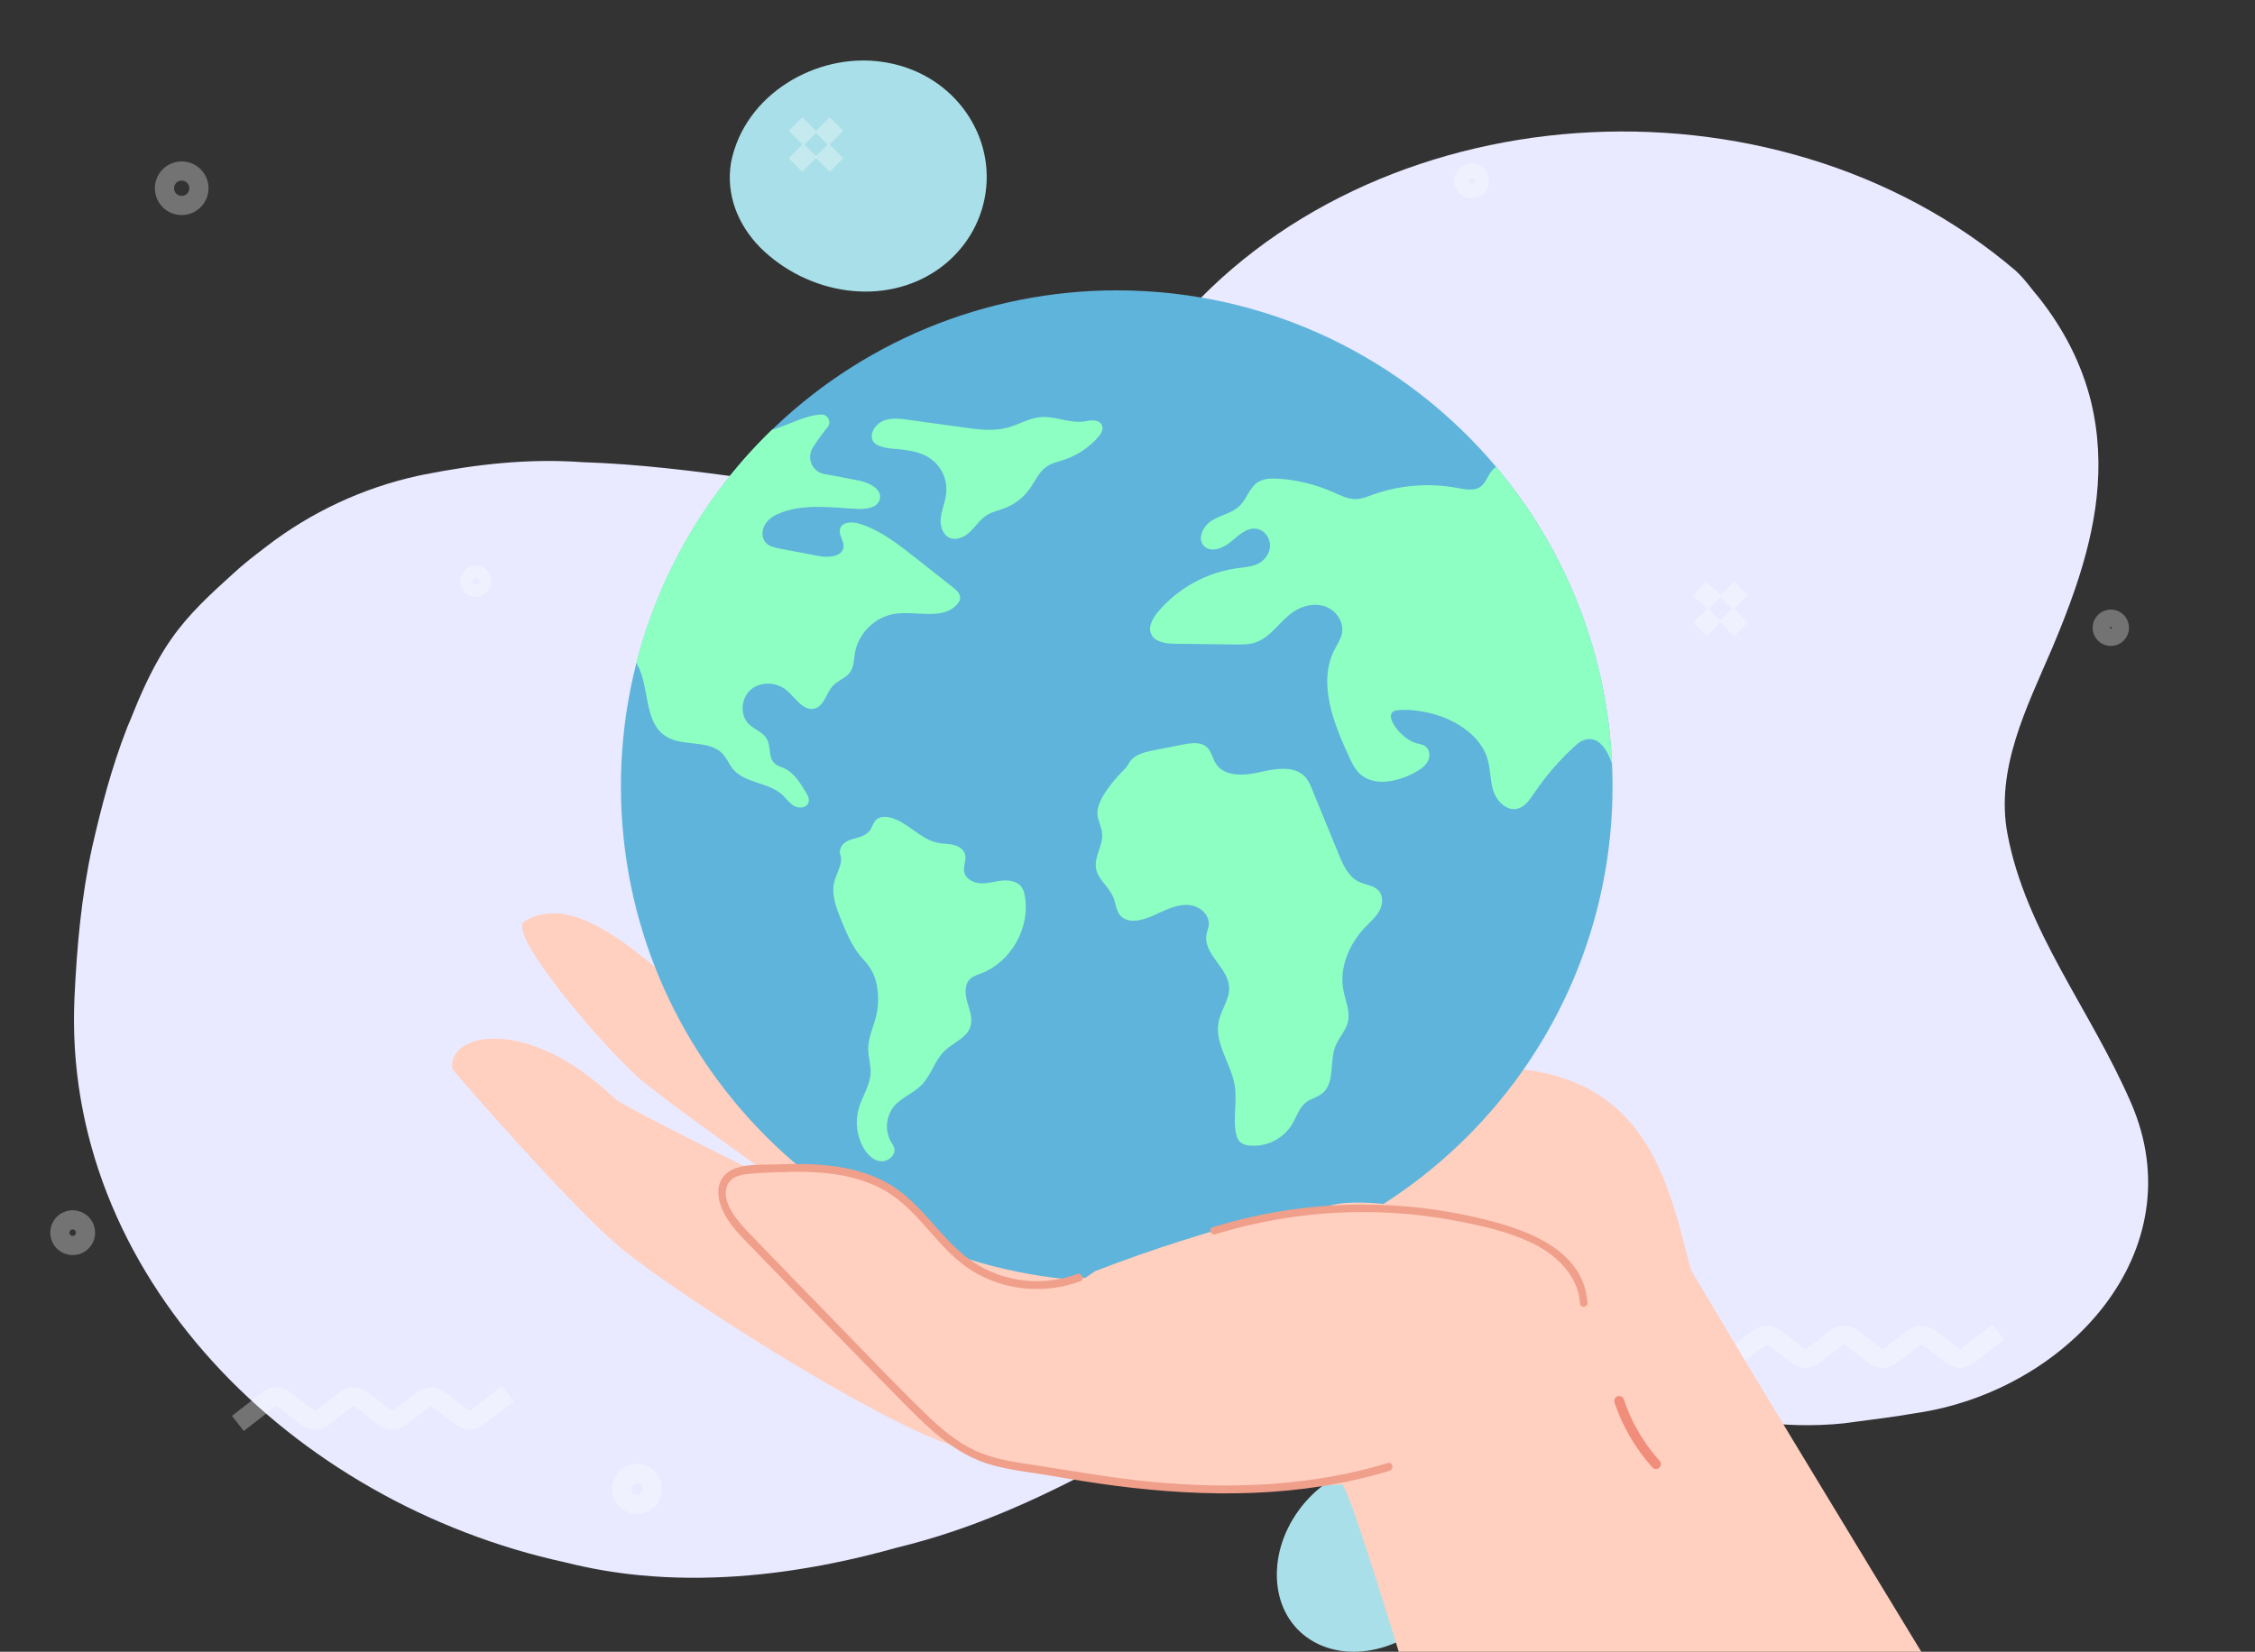 <?xml version="1.0" encoding="UTF-8"?> <svg xmlns="http://www.w3.org/2000/svg" width="823" height="603" viewBox="0 0 823 603" fill="none"><rect x="0" y="0" width="823" height="603" fill="#333333" stroke="none"/> <g clip-path="url(#clip0_83_19)"> <path d="M62.421 233.411C69.044 223.889 77.092 216.662 85.313 209.213C87.927 206.837 90.65 204.561 93.482 202.385C94.746 201.404 95.994 200.45 97.246 199.488C113.548 186.933 132.417 178.132 152.509 173.715C153.162 173.575 153.816 173.438 154.469 173.302C173.561 169.506 192.784 167.292 212.631 168.725C232.853 169.379 253.148 171.893 273.975 174.8C276.628 175.166 279.3 175.458 281.99 175.676C290.593 176.389 298.67 177.011 306.823 176.657C339.171 176.576 366.804 164.801 391.778 148.166C404.263 139.851 416.098 130.355 427.57 120.568C499.706 33.457 646.94 22.986 735.695 98.859C739.086 101.988 741.249 105.301 744.19 108.731C753.218 120.176 759.688 132.693 763.158 146.607C768.843 170.34 764.912 192.759 757.397 214.805C754.894 222.152 751.993 229.461 748.918 236.759C739.593 258.462 728.183 280.828 732.685 304.561C739.442 340.161 762.87 368.325 777.741 402.598C801.332 456.797 754.541 507.825 699.154 515.901C690.208 517.477 681.774 518.393 672.89 519.619C628.354 524.178 588.831 504.643 547.092 491.073C522.03 483.45 495.057 482.218 471.877 495.324C423.518 521.591 380.753 552.067 327.408 564.974C319.723 567.132 311.959 569.028 304.16 570.611C280.755 575.359 256.99 577.295 233.817 575.097C224.561 574.233 215.385 572.659 206.37 570.388C106.679 548.712 22.414 465.361 27.194 363.95C28.063 345.514 29.7 327.196 33.641 309.234C37.01 294.519 40.695 280.246 46.43 265.538C48.39 261.016 49.932 256.797 51.984 252.327C55.262 245.039 58.758 238.675 62.421 233.411Z" fill="#E9EAFF"></path> <path d="M472.778 553.12C478.34 544.643 486.311 538.748 494.78 536.043C503.249 533.337 512.231 533.806 519.885 538.034C527.538 542.262 532.401 549.459 534.006 557.702C535.611 565.945 533.897 575.255 528.375 583.726C522.986 591.935 514.965 598.068 505.63 601.117C496.728 604.003 487.336 603.685 479.66 599.45C471.985 595.215 467.483 587.878 466.314 579.469C465.146 571.06 467.202 561.601 472.778 553.12Z" fill="#A9DFE8"></path> <path d="M266.776 59.45C271.667 34.234 298.26 19.173 321.76 22.546C334.254 24.263 344.527 30.555 351.286 39.245C358.045 47.935 361.385 59.032 359.686 70.514C357.988 81.996 351.611 91.718 342.665 98.136C322.546 112.382 294.524 107.367 277.438 90.348C269.279 82.032 264.904 71.113 266.776 59.45Z" fill="#A9DFE8"></path> <g opacity="0.56"> <path opacity="0.56" d="M86.815 519.643L97.996 510.986C98.839 510.333 99.874 509.979 100.94 509.979C102.005 509.979 103.04 510.333 103.883 510.986L112.089 517.371C112.931 518.023 113.966 518.377 115.032 518.377C116.097 518.377 117.133 518.023 117.975 517.371L126.199 511C127.041 510.348 128.077 509.994 129.142 509.994C130.208 509.994 131.243 510.348 132.085 511L140.306 517.371C141.148 518.023 142.183 518.377 143.249 518.377C144.314 518.377 145.35 518.023 146.192 517.371L154.416 511C155.258 510.348 156.294 509.994 157.359 509.994C158.425 509.994 159.46 510.348 160.302 511L168.508 517.356C169.353 518.014 170.392 518.371 171.462 518.371C172.532 518.371 173.572 518.014 174.416 517.356L185.425 508.735" stroke="white" stroke-width="7" stroke-miterlimit="10"></path> <path opacity="0.56" d="M630.704 497.169L641.885 488.512C642.727 487.859 643.762 487.505 644.827 487.505C645.892 487.505 646.926 487.859 647.768 488.512L655.992 494.879C656.834 495.531 657.87 495.885 658.935 495.885C660 495.885 661.036 495.531 661.878 494.879L670.102 488.512C670.945 487.859 671.98 487.505 673.045 487.505C674.111 487.505 675.146 487.859 675.989 488.512L684.209 494.879C685.051 495.531 686.087 495.885 687.152 495.885C688.218 495.885 689.253 495.531 690.095 494.879L698.319 488.512C699.162 487.859 700.197 487.505 701.262 487.505C702.328 487.505 703.363 487.859 704.206 488.512L712.411 494.868C713.256 495.525 714.295 495.882 715.365 495.882C716.436 495.882 717.475 495.525 718.319 494.868L729.328 486.246" stroke="white" stroke-width="7" stroke-miterlimit="10"></path> <path opacity="0.56" d="M72.519 69.734C73.079 66.307 70.754 63.075 67.327 62.516C63.9 61.956 60.669 64.281 60.11 67.709C59.55 71.136 61.875 74.368 65.302 74.927C68.728 75.486 71.96 73.162 72.519 69.734Z" stroke="white" stroke-width="7" stroke-miterlimit="10"></path> <path opacity="0.56" d="M175.863 212.184C175.863 212.621 175.733 213.049 175.49 213.413C175.247 213.776 174.902 214.06 174.498 214.227C174.094 214.394 173.649 214.438 173.22 214.353C172.791 214.268 172.398 214.057 172.088 213.748C171.779 213.438 171.568 213.044 171.483 212.615C171.398 212.186 171.442 211.742 171.609 211.338C171.776 210.934 172.06 210.588 172.423 210.345C172.787 210.102 173.214 209.973 173.652 209.973C173.942 209.972 174.23 210.029 174.498 210.14C174.767 210.251 175.011 210.414 175.216 210.619C175.422 210.825 175.584 211.069 175.695 211.337C175.806 211.606 175.863 211.893 175.863 212.184V212.184Z" stroke="white" stroke-width="7" stroke-miterlimit="10"></path> <path opacity="0.56" d="M237.905 545.187C238.805 542.216 237.125 539.079 234.155 538.18C231.184 537.28 228.047 538.96 227.148 541.931C226.249 544.902 227.928 548.039 230.899 548.938C233.869 549.838 237.006 548.158 237.905 545.187Z" stroke="white" stroke-width="7" stroke-miterlimit="10"></path> <path opacity="0.56" d="M31.218 450.01C31.218 450.937 30.943 451.844 30.428 452.615C29.912 453.386 29.18 453.987 28.323 454.342C27.466 454.697 26.524 454.79 25.614 454.609C24.704 454.428 23.869 453.982 23.213 453.326C22.558 452.67 22.111 451.834 21.93 450.925C21.749 450.015 21.842 449.072 22.197 448.215C22.552 447.358 23.153 446.626 23.924 446.11C24.695 445.595 25.602 445.32 26.529 445.32C27.773 445.32 28.965 445.814 29.845 446.694C30.724 447.573 31.218 448.766 31.218 450.01V450.01Z" stroke="white" stroke-width="7" stroke-miterlimit="10"></path> <path opacity="0.56" d="M771.582 232.08C773.186 231.415 773.949 229.575 773.284 227.97C772.619 226.365 770.779 225.603 769.174 226.268C767.57 226.932 766.807 228.773 767.472 230.378C768.137 231.983 769.977 232.745 771.582 232.08Z" stroke="white" stroke-width="7" stroke-miterlimit="10"></path> <path opacity="0.56" d="M540.643 66.944C541.111 64.972 539.893 62.995 537.922 62.526C535.951 62.058 533.974 63.276 533.505 65.247C533.037 67.218 534.255 69.196 536.226 69.665C538.197 70.133 540.174 68.915 540.643 66.944Z" stroke="white" stroke-width="5.38" stroke-miterlimit="10"></path> <path opacity="0.56" d="M290.336 60.233L295.71 54.858" stroke="white" stroke-width="7" stroke-miterlimit="10"></path> <path opacity="0.56" d="M299.92 50.644L305.298 45.269" stroke="white" stroke-width="7" stroke-miterlimit="10"></path> <path opacity="0.56" d="M290.336 45.269L295.71 50.644" stroke="white" stroke-width="7" stroke-miterlimit="10"></path> <path opacity="0.56" d="M299.92 54.858L305.298 60.233" stroke="white" stroke-width="7" stroke-miterlimit="10"></path> <path opacity="0.56" d="M462.884 478.988L468.259 473.613" stroke="white" stroke-width="7" stroke-miterlimit="10"></path> <path opacity="0.56" d="M472.471 469.399L477.846 464.024" stroke="white" stroke-width="7" stroke-miterlimit="10"></path> <path opacity="0.56" d="M462.884 464.024L468.259 469.399" stroke="white" stroke-width="7" stroke-miterlimit="10"></path> <path opacity="0.56" d="M472.471 473.613L477.846 478.988" stroke="white" stroke-width="7" stroke-miterlimit="10"></path> <path opacity="0.56" d="M620.427 229.781L625.802 224.406" stroke="white" stroke-width="7" stroke-miterlimit="10"></path> <path opacity="0.56" d="M630.015 220.192L635.389 214.817" stroke="white" stroke-width="7" stroke-miterlimit="10"></path> <path opacity="0.56" d="M620.427 214.817L625.802 220.192" stroke="white" stroke-width="7" stroke-miterlimit="10"></path> <path opacity="0.56" d="M630.015 224.406L635.389 229.781" stroke="white" stroke-width="7" stroke-miterlimit="10"></path> </g> <path d="M618.065 499.032C600.352 508.434 553.976 515.615 504.748 520.63C486.517 522.504 467.867 524.06 450.195 525.361C406.589 528.489 368.561 529.832 355.562 529.413C354.881 529.375 354.203 529.303 353.529 529.196H353.47C351.232 528.81 349.03 528.237 346.887 527.485C317.61 517.606 247.866 472.841 227.489 456.332C208.613 441.049 165.111 390.353 165.111 390.353C162.948 376.873 192.837 370.54 224.415 401.156C226.418 403.085 253.512 416.699 271.539 425.704C271.903 425.846 272.267 426.034 272.635 426.222C274.099 426.929 275.471 427.644 276.755 428.276C282.472 431.116 286.538 433.086 287.408 433.538C286.655 432.944 283.857 430.953 279.804 428.1C278.87 427.437 277.894 426.74 276.876 426.009C276.55 425.775 276.219 425.495 275.847 425.264C262.597 415.762 241.772 400.734 233.892 394.138C222.336 384.493 184.287 340.727 191.49 336.34C210.729 324.75 235.231 350.059 259.665 370.687C268.164 377.839 308.6 397.401 322.896 406.815C313.766 398.927 294.76 382.139 288.788 374.229C280.841 363.656 267.156 336.541 272.317 334.437C281.757 330.601 291.138 337.243 314.372 362.134C334.001 383.134 379.13 393.139 390.77 399.145C414.134 411.153 458.054 397.355 529.316 390.361C535.101 389.768 540.919 389.545 546.732 389.696V389.742C615.397 391.771 609.545 454.676 625.117 488.634C626.865 492.365 624.142 495.84 618.065 499.032Z" fill="#FFCFBF"></path> <path d="M330.885 380.595C330.885 380.595 308.818 344.237 328.149 348.758C347.481 353.279 387.278 405.222 429.145 403.185L406.17 419.915L330.885 380.595Z" fill="#FFCFBF"></path> <path d="M588.528 286.957C588.528 386.894 507.509 467.914 407.567 467.914C307.626 467.914 226.61 386.894 226.61 286.957C226.611 238.964 245.677 192.938 279.613 159.002C313.548 125.067 359.575 106.001 407.567 106C463.153 106 512.883 131.057 546.076 170.499C571.761 200.961 586.623 239.079 588.336 278.889C588.464 281.568 588.528 284.258 588.528 286.957Z" fill="#5FB4DB"></path> <path d="M374.002 326.95C373.861 325.941 373.526 324.968 373.015 324.085C371.581 321.835 368.536 321.22 365.876 321.459C363.216 321.697 360.614 322.571 357.929 322.462C355.244 322.354 352.341 320.831 351.873 318.205C351.5 316.113 352.789 313.917 352.216 311.864C351.701 310.028 349.823 308.882 347.966 308.438C346.109 307.995 344.16 308.075 342.29 307.702C335.845 306.414 331.378 300.14 325.017 298.501C323.189 298.024 321.014 298.049 319.676 299.379C318.626 300.425 318.345 302.022 317.455 303.206C316.062 305.059 313.598 305.716 311.348 306.276C305.911 307.652 306.467 311.517 306.609 311.843C307.898 314.85 305.48 318.368 304.564 321.672C303.267 326.344 305.125 331.246 306.952 335.738C308.78 340.23 310.717 344.91 313.782 348.733C315.012 350.255 316.417 351.636 317.501 353.263C318.909 355.499 319.819 358.012 320.169 360.632C320.709 364.071 320.566 367.583 319.751 370.967C318.772 374.991 316.823 378.86 316.869 383C316.869 385.928 317.877 388.768 317.756 391.679C317.563 396.28 314.661 400.278 313.402 404.699C312.735 407.092 312.547 409.592 312.848 412.058C313.149 414.523 313.935 416.905 315.158 419.066C316.522 421.446 318.68 423.667 321.411 423.939C324.142 424.211 327.112 421.617 326.33 418.987C326.049 418.257 325.679 417.565 325.23 416.925C324.071 414.889 323.555 412.552 323.748 410.218C323.942 407.884 324.836 405.663 326.313 403.846C329.028 400.634 333.315 399.157 336.272 396.167C339.835 392.566 341.111 387.145 344.766 383.619C347.941 380.574 352.897 378.914 354.194 374.71C355.089 371.812 353.855 368.746 353.019 365.827C352.182 362.907 351.923 359.323 354.169 357.282C355.223 356.328 356.641 355.91 357.971 355.408C369.029 351.238 376.16 338.578 374.002 326.95Z" fill="#8EFFC2"></path> <path d="M503.176 325.172C501.432 323.202 498.441 323.081 496.066 321.977C492.155 320.145 490.21 315.803 488.562 311.809C485.325 303.918 482.09 296.026 478.859 288.132C478.248 286.647 477.604 285.133 476.592 283.903C472.827 279.395 465.717 280.507 460 281.845C454.282 283.184 446.954 283.753 443.767 278.805C442.512 276.856 442.157 274.313 440.442 272.753C438.259 270.766 434.875 271.205 431.981 271.77L420.747 273.961C417.401 274.614 413.457 275.76 411.984 278.671C411.589 279.454 411.07 280.168 410.449 280.787C407.572 283.644 400.269 291.474 400.524 297.066C400.637 299.575 402.055 301.863 402.256 304.36C402.595 308.643 399.328 312.687 399.997 316.933C400.658 321.052 404.761 323.738 406.342 327.602C407.296 329.936 407.367 332.768 409.161 334.541C410.801 336.16 413.39 336.352 415.652 335.946C418.998 335.34 422.043 333.671 425.163 332.316C428.284 330.961 431.717 329.886 435.051 330.572C438.384 331.258 441.45 334.227 441.157 337.619C441.049 338.874 440.513 340.049 440.321 341.287C439.146 348.272 448.171 353.249 448.59 360.318C448.849 364.726 445.662 368.574 444.784 372.899C443.111 380.883 449.343 388.286 450.639 396.321C451.547 401.913 450.045 407.693 450.999 413.281C451.241 414.707 451.706 416.209 452.827 417.108C453.726 417.751 454.789 418.127 455.892 418.192C458.944 418.505 462.023 417.958 464.78 416.611C467.537 415.264 469.861 413.171 471.489 410.571C473.162 407.785 474.107 404.377 476.7 402.407C478.457 401.077 480.757 400.6 482.485 399.232C487.316 395.409 485.141 387.613 487.399 381.883C488.625 378.775 491.205 376.253 491.954 372.995C492.832 369.164 490.996 365.303 490.281 361.443C488.708 353.111 492.51 344.454 498.391 338.343C500.189 336.473 502.214 334.742 503.452 332.458C504.69 330.175 504.903 327.113 503.176 325.172Z" fill="#8EFFC2"></path> <path d="M402.055 155.003C401.644 154.343 400.996 153.866 400.243 153.673C398.608 153.208 397.006 153.71 395.392 153.898C390.134 154.509 384.935 151.807 379.67 152.292C375.487 152.681 371.798 155.032 367.758 156.119C362.576 157.516 357.084 156.793 351.768 156.057L331.533 153.263C328.58 152.844 325.485 152.464 322.691 153.493C319.897 154.522 317.563 157.487 318.316 160.373C319.211 163.819 327.221 163.895 327.221 163.895C330.734 164.279 334.331 164.685 337.506 166.224C340.248 167.505 342.489 169.658 343.878 172.348C345.267 175.037 345.725 178.111 345.181 181.089C344.762 183.845 343.587 186.468 343.328 189.245C343.068 192.022 344.047 195.251 346.611 196.355C349.175 197.459 352.149 195.979 354.14 194.038C356.13 192.097 357.707 189.646 360.054 188.137C362.107 186.811 364.571 186.33 366.846 185.443C370.413 184.039 373.501 181.639 375.742 178.529C377.75 175.727 379.113 172.31 381.953 170.357C383.844 169.052 386.165 168.571 388.344 167.847C393.16 166.24 397.458 163.374 400.791 159.545C401.908 158.269 402.954 156.554 402.055 155.003Z" fill="#8EFFC2"></path> <path d="M350.405 218.485C350.277 219.246 349.926 219.952 349.397 220.513C344.231 226.59 334.423 222.901 326.539 224.093C319.354 225.177 313.206 231.237 312.014 238.406C311.595 240.786 311.671 243.379 310.29 245.357C308.751 247.557 305.848 248.373 304.017 250.322C301.507 252.957 300.892 257.625 297.412 258.637C293.263 259.846 290.386 254.764 287.077 251.987C283.455 248.954 277.637 248.691 274.04 251.748C270.443 254.806 269.925 261.008 273.279 264.333C275.37 266.383 278.545 267.316 279.929 269.879C281.41 272.619 280.373 276.534 282.648 278.663C283.61 279.57 284.957 279.917 286.161 280.465C290.072 282.272 292.385 286.321 294.56 290.002C294.825 290.431 295.016 290.902 295.124 291.394C295.798 294.644 292.109 295.464 289.917 294.259C288.119 293.276 286.948 291.465 285.421 290.077C280.356 285.514 271.819 285.999 267.495 280.729C266.114 279.056 265.324 276.931 263.864 275.325C258.87 269.825 249.259 272.79 243.002 268.8C234.905 263.664 237.197 251.158 232.654 242.722C232.52 242.476 232.382 242.229 232.236 241.986C240.54 209.604 257.662 180.159 281.699 156.926C287.734 155.253 293.878 151.518 299.759 151.343C300.303 151.323 300.841 151.462 301.309 151.742C301.776 152.022 302.153 152.431 302.393 152.92C302.633 153.409 302.726 153.957 302.662 154.498C302.598 155.039 302.378 155.549 302.03 155.968C300.071 158.347 298.268 160.851 296.634 163.464C296.082 164.346 295.755 165.351 295.683 166.39C295.61 167.429 295.795 168.469 296.219 169.42C296.644 170.37 297.297 171.202 298.119 171.841C298.941 172.48 299.908 172.906 300.934 173.083C305.117 173.819 309.299 174.609 313.482 175.451C317.246 176.208 322.043 178.554 321.094 182.272C320.316 185.338 316.267 185.94 313.105 185.79C303.82 185.346 294.196 183.853 285.446 187.007C283.1 187.843 280.778 189.098 279.381 191.189C277.985 193.281 277.788 196.288 279.482 198.12C280.737 199.5 282.727 199.923 284.568 200.274L298.788 202.988C302.377 203.674 307.53 203.285 307.864 199.642C308.074 197.371 305.945 195.217 306.61 193.034C307.367 190.458 311.006 190.382 313.574 191.169C321.211 193.507 327.673 198.559 333.947 203.507L347.833 214.465C349.138 215.482 350.581 216.824 350.405 218.485Z" fill="#8EFFC2"></path> <path d="M588.336 278.889C586.788 274.021 583.426 268.228 578.009 270.198C577.12 270.527 576.302 271.02 575.596 271.653C569.642 276.92 564.384 282.924 559.949 289.521C558.331 291.926 556.536 294.615 553.709 295.251C549.836 296.121 546.26 292.52 545.03 288.743C543.801 284.966 544.022 280.846 542.885 277.032C540.894 270.365 534.975 265.538 528.664 262.644C522.353 259.75 514.234 258.675 509.771 259.323C504.004 260.16 511.102 269.7 516.802 271.298C518.505 271.775 520.433 271.808 521.332 273.908C521.563 274.459 521.682 275.052 521.682 275.65C521.682 276.248 521.563 276.84 521.332 277.392C520.424 279.625 518.329 280.964 516.263 282.072C509.889 285.506 501.16 287.329 496.028 282.222C494.355 280.549 493.313 278.337 492.314 276.179C486.613 263.819 480.904 249.293 487.06 237.156C488.077 235.157 489.411 233.249 489.8 231.041C490.511 227.013 487.642 222.881 483.811 221.459C479.979 220.037 475.533 221.015 472.137 223.295C467.118 226.641 463.881 232.664 458.151 234.554C455.8 235.328 453.27 235.307 450.794 235.278C443.483 235.186 436.17 235.098 428.856 235.014C425.51 234.973 421.441 234.475 420.115 231.409C418.952 228.715 420.696 225.692 422.574 223.441C429.978 214.661 440.379 208.945 451.76 207.401C454.378 207.058 457.118 206.912 459.439 205.649C461.873 204.319 463.622 201.659 463.53 198.89C463.438 196.121 461.325 193.453 458.582 193.034C454.964 192.495 451.952 195.544 449.142 197.865C446.331 200.186 441.81 201.931 439.338 199.237C436.782 196.456 439.258 191.805 442.517 189.889C445.775 187.974 449.803 187.275 452.484 184.615C455.022 182.085 455.98 178.124 458.958 176.124C461.183 174.627 464.057 174.581 466.733 174.765C473.591 175.243 480.314 176.91 486.6 179.692C489.29 180.884 492.038 182.302 494.965 182.202C497.019 182.135 498.968 181.327 500.9 180.633C510.806 177.08 521.477 176.214 531.826 178.124C534.787 178.676 538.167 179.378 540.555 177.526C542.646 175.899 543.186 172.824 545.21 171.084C545.471 170.859 545.751 170.656 546.047 170.478C571.747 200.942 586.62 239.069 588.336 278.889Z" fill="#8EFFC2"></path> <path d="M761.927 702.745L541.362 698.065C532.265 678.826 494.781 546.315 489.758 541.886L489.712 541.848C489.548 541.676 489.374 541.516 489.189 541.367C488.176 540.502 487.098 539.716 485.964 539.016C485.109 538.499 484.191 538.092 483.233 537.804C474.061 532.462 462.634 528.41 450.191 525.361L450.145 525.319C402.674 513.608 341.237 516.146 341.048 515.987C326.748 501.453 354.09 483.201 394.317 467.704L399.708 464.045C423.064 455.031 438.949 450.506 460.56 444.14C463.488 443.274 475.822 442.885 478.545 442.082H478.587C480.895 441.405 483.158 440.773 485.341 440.146C498.55 436.382 524.485 443.103 529.111 442.915C593.756 440.259 593.69 433.119 602.979 441.342V441.384C604.439 442.609 605.774 443.977 606.965 445.466C606.237 447.98 760.33 699.906 761.927 702.745Z" fill="#FFCFBF"></path> <path d="M532.972 534.646C494.187 546.595 424.377 544.165 384.074 536.499C373.542 534.495 362.517 534.018 353.073 528.97C344.583 524.411 337.677 517.456 330.906 510.567C310.763 490.101 290.73 469.53 270.807 448.854C265.282 443.12 259.887 433.241 266.144 428.318C268.398 426.549 271.451 426.289 274.312 426.101C292.368 424.917 312.03 424.16 326.803 434.612C336.586 441.539 342.834 452.539 352.404 459.758C363.935 468.453 380.009 470.703 393.493 465.505L532.972 534.646Z" fill="#FFCFBF"></path> <path d="M506.551 534.098C478.829 542.551 449.668 543.693 420.968 541.049C406.241 539.694 391.77 537.017 377.164 534.821C369.832 533.717 362.35 532.617 355.583 529.426C348.89 526.264 343.127 521.291 337.849 516.184C326.844 505.535 316.304 494.368 305.618 483.41C294.674 472.184 283.76 460.926 272.877 449.636C269.201 445.792 263.337 439.05 265.253 433.182C266.361 429.782 269.883 428.87 273.061 428.552C276.696 428.192 280.377 428.058 284.024 427.92C297.165 427.423 311.327 427.92 323.009 434.671C335.72 442.036 342.374 456.236 354.83 463.949C366.624 471.239 381.376 472.544 394.329 467.713C396.061 467.069 394.777 464.488 393.054 465.132C379.619 470.151 363.973 467.797 352.684 458.925C341.968 450.502 335.343 437.887 322.988 431.4C310.859 425.022 296.668 424.533 283.254 425.097C277.884 425.323 270.334 424.604 265.742 427.908C261.559 430.932 261.526 436.147 263.232 440.598C265.671 446.972 270.794 451.631 275.424 456.424C281.196 462.405 286.978 468.377 292.769 474.338C304.352 486.261 315.971 498.149 327.627 510.002C337.744 520.291 347.962 531.024 362.341 534.922C369.485 536.863 376.884 537.582 384.162 538.845C391.774 540.171 399.39 541.413 407.057 542.404C440.404 546.721 474.705 546.813 507.124 536.929C508.88 536.394 508.332 533.583 506.555 534.106L506.551 534.098Z" fill="#EF9F8A"></path> <path d="M579.369 475.634C577.951 455.052 554.637 448.03 537.962 444.265C506.382 437.168 473.493 438.466 442.571 448.03C440.898 448.552 441.843 451.116 443.52 450.598C462.304 444.813 481.895 442.087 501.544 442.525C511.349 442.744 521.119 443.758 530.759 445.558C540.149 447.302 549.878 449.464 558.569 453.505C567.603 457.716 575.935 465.324 576.658 475.843C576.78 477.604 579.507 477.37 579.385 475.613L579.369 475.634Z" fill="#EF9F8A"></path> <path d="M589.252 512.064C591.53 518.818 594.86 525.17 599.119 530.886C600.315 532.492 601.583 534.042 602.925 535.537C603.205 535.905 603.606 536.163 604.058 536.264C604.533 536.346 605.021 536.238 605.417 535.963C606.112 535.428 606.513 534.219 605.836 533.454C603.509 530.863 601.39 528.092 599.499 525.168C598.562 523.718 597.683 522.231 596.86 520.705C596.814 520.617 596.542 520.111 596.722 520.454C596.617 520.254 596.513 520.036 596.412 519.852C596.208 519.434 595.994 519.049 595.806 518.643C595.424 517.851 595.057 517.055 594.706 516.255C593.92 514.465 593.223 512.644 592.615 510.793C592.446 510.35 592.111 509.991 591.681 509.793C591.251 509.595 590.76 509.574 590.314 509.735C589.875 509.907 589.52 510.243 589.323 510.672C589.127 511.101 589.104 511.59 589.26 512.035L589.252 512.064Z" fill="#F18E7B"></path> </g> <defs> <clipPath id="clip0_83_19"> <rect width="823" height="603" fill="white"></rect> </clipPath> </defs> </svg> 